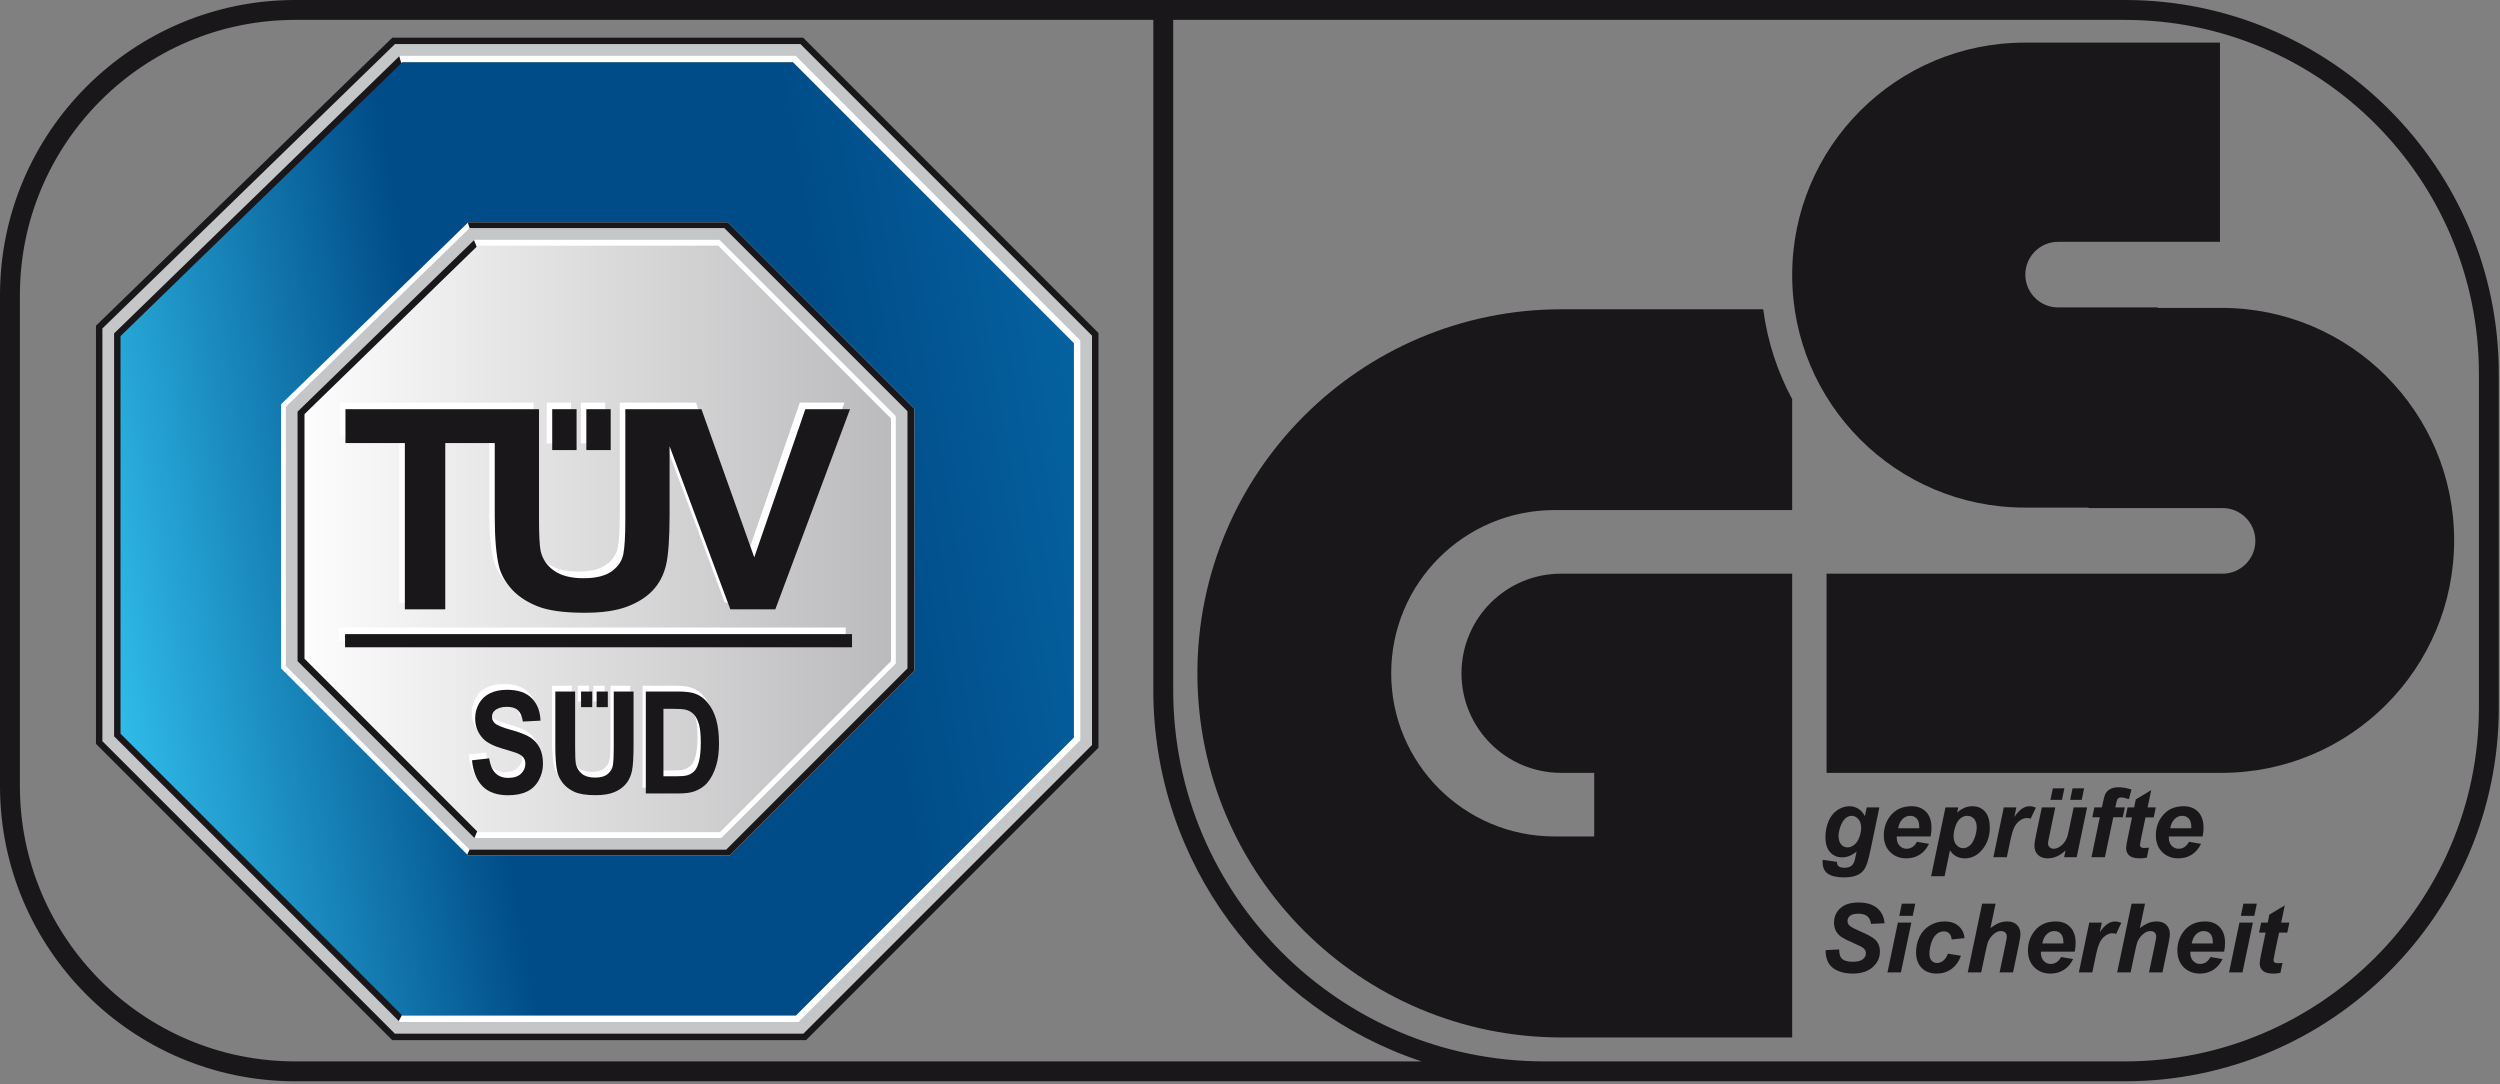 <?xml version="1.0" encoding="UTF-8" standalone="no"?>
<!DOCTYPE svg PUBLIC "-//W3C//DTD SVG 1.1//EN" "http://www.w3.org/Graphics/SVG/1.1/DTD/svg11.dtd">
<svg width="100%" height="100%" viewBox="0 0 747 324" version="1.1" xmlns="http://www.w3.org/2000/svg" xmlns:xlink="http://www.w3.org/1999/xlink" xml:space="preserve" xmlns:serif="http://www.serif.com/" style="fill-rule:evenodd;clip-rule:evenodd;stroke-linejoin:round;stroke-miterlimit:2;">
    <rect x="0" y="0" width="747" height="324" fill="#808080" stroke="none"/>
    <g id="Ebene-2" serif:id="Ebene 2" transform="matrix(1,0,0,1,-0.001,0)">
        <g transform="matrix(303.865,-53.58,-53.58,-303.865,27.39,187.905)">
            <path d="M0.392,0.5L0.774,0.433L1,0.11L0.932,-0.276L0.612,-0.5L0.227,-0.432L-0,-0.108L0.069,0.281L0.392,0.5Z" style="fill:url(#_Linear1);fill-rule:nonzero;"/>
        </g>
        <g transform="matrix(1,0,0,1,120.239,18.595)">
            <path d="M0,284.852L117.563,284.852L200.636,201.78L200.636,83.943L116.694,-0L-0.031,-0L-84.224,81.836L-84.224,200.629L0,284.852ZM120.605,292.193L-3.042,292.193L-91.565,203.668L-91.565,78.732L-3.011,-7.341L119.736,-7.341L207.977,80.901L207.977,204.819L120.605,292.193Z" style="fill:rgb(26,23,27);fill-rule:nonzero;"/>
        </g>
        <g transform="matrix(1,0,0,1,119.138,307.176)">
            <path d="M0,-292.534L-0.172,-291.504L0.771,-288.289L1.071,-288.581L117.795,-288.581L201.738,-204.638L201.738,-86.801L118.664,-3.729L1.102,-3.729L0.966,-3.864L-1.095,0L119.04,0L160.968,-41.059L205.503,-85.377L205.503,-206.381L118.606,-292.192L0,-292.534Z" style="fill:white;fill-rule:nonzero;"/>
        </g>
        <g transform="matrix(182.242,0,0,-182.242,86.077,161.021)">
            <path d="M0.296,0.5L0.705,0.5L1,0.205L1,-0.208L0.708,-0.5L0.296,-0.5L-0,-0.204L-0,0.213L0.296,0.5Z" style="fill:url(#_Linear2);fill-rule:nonzero;"/>
        </g>
        <g transform="matrix(1,0,0,1,0,33.094)">
            <path d="M180.642,171.807L177.302,171.807L177.302,176.477L180.642,176.477L180.642,171.807ZM175.988,171.807L172.648,171.807L172.648,176.477L175.988,176.477L175.988,171.807ZM208.42,187.055C208.42,184.699 208.241,182.893 207.886,181.633C207.529,180.373 207.032,179.39 206.39,178.683C205.75,177.976 204.938,177.498 203.954,177.249C203.219,177.054 201.776,176.959 199.63,176.959L197.264,176.959L197.264,197.127L201.196,197.127C202.667,197.127 203.727,197.031 204.381,196.837C205.235,196.587 205.943,196.164 206.506,195.57C207.07,194.976 207.529,193.996 207.886,192.63C208.241,191.268 208.42,189.407 208.42,187.055M213.864,187.325C213.864,189.831 213.598,191.992 213.063,193.805C212.411,196.021 211.479,197.813 210.271,199.186C209.356,200.224 208.123,201.033 206.57,201.613C205.407,202.043 203.852,202.258 201.907,202.258L191.998,202.258L191.998,171.807L201.622,171.807C203.794,171.807 205.448,172.001 206.587,172.391C208.116,172.916 209.427,173.848 210.518,175.194C211.611,176.536 212.44,178.181 213.011,180.127C213.579,182.073 213.864,184.47 213.864,187.325M182.416,188.653C182.416,191.063 182.329,192.787 182.156,193.825C181.982,194.863 181.47,195.741 180.616,196.454C179.762,197.168 178.495,197.523 176.817,197.523C175.163,197.523 173.86,197.144 172.906,196.389C171.952,195.635 171.35,194.634 171.097,193.388C170.949,192.613 170.876,190.916 170.876,188.301L170.876,171.807L164.957,171.807L164.957,188.052C164.957,191.456 165.15,194.034 165.536,195.778C165.803,196.956 166.357,198.079 167.196,199.151C168.036,200.227 169.18,201.098 170.627,201.77C172.073,202.443 174.196,202.777 176.997,202.777C179.317,202.777 181.195,202.47 182.636,201.852C184.075,201.238 185.225,200.411 186.086,199.37C186.946,198.332 187.535,197.059 187.855,195.549C188.176,194.04 188.335,191.456 188.335,187.803L188.335,171.807L182.416,171.807L182.416,188.653ZM157.346,185.443C156.119,184.689 154.224,183.958 151.662,183.251C149.099,182.548 147.486,181.869 146.822,181.216C146.3,180.704 146.038,180.09 146.038,179.369C146.038,178.581 146.317,177.949 146.875,177.478C147.74,176.744 148.939,176.378 150.468,176.378C151.952,176.378 153.063,176.72 153.806,177.406C154.547,178.092 155.03,179.216 155.255,180.779L160.522,180.51C160.44,177.713 159.571,175.477 157.915,173.801C156.261,172.128 153.796,171.288 150.523,171.288C148.517,171.288 146.807,171.643 145.39,172.346C143.971,173.053 142.887,174.081 142.133,175.433C141.38,176.781 141.004,178.232 141.004,179.782C141.004,182.193 141.805,184.235 143.406,185.911C144.545,187.103 146.525,188.106 149.349,188.922C151.542,189.561 152.949,190.005 153.565,190.254C154.467,190.626 155.098,191.067 155.46,191.572C155.822,192.077 156.003,192.688 156.003,193.409C156.003,194.532 155.573,195.512 154.712,196.348C153.852,197.188 152.575,197.605 150.878,197.605C149.277,197.605 148.005,197.134 147.063,196.195C146.119,195.252 145.494,193.777 145.185,191.77L140.06,192.35C140.405,195.758 141.46,198.349 143.227,200.128C144.995,201.91 147.527,202.798 150.825,202.798C153.091,202.798 154.982,202.429 156.501,201.688C158.019,200.947 159.194,199.814 160.023,198.291C160.855,196.768 161.269,195.133 161.269,193.388C161.269,191.466 160.923,189.848 160.228,188.54C159.535,187.229 158.574,186.198 157.346,185.443M180.836,87.194L173.56,87.194L173.56,99.415L180.836,99.415L180.836,87.194ZM170.638,87.194L163.362,87.194L163.362,99.415L170.638,99.415L170.638,87.194ZM238.993,87.194L223.728,131.46L207.955,87.194L185.201,87.194L185.201,120.281C185.201,125.015 185.007,128.4 184.62,130.442C184.233,132.48 183.085,134.201 181.179,135.601C179.272,137.004 176.443,137.704 172.688,137.704C168.993,137.704 166.081,136.963 163.951,135.478C161.821,133.996 160.473,132.033 159.906,129.585C159.579,128.061 159.415,124.728 159.415,119.588L159.415,87.194L101.582,87.194L101.582,97.312L119.329,97.312L119.329,147.005L131.405,147.005L131.405,97.312L146.186,97.312L146.186,119.098C146.186,125.79 146.618,130.848 147.482,134.276C148.079,136.588 149.315,138.797 151.192,140.907C153.07,143.013 155.624,144.727 158.855,146.045C162.089,147.363 166.833,148.025 173.09,148.025C178.275,148.025 182.475,147.418 185.693,146.209C188.91,145 191.481,143.372 193.401,141.334C195.324,139.295 196.642,136.793 197.356,133.826C198.072,130.862 198.43,125.79 198.43,118.608L198.43,98.264L216.585,147.005L230.021,147.005L252.343,87.194L238.993,87.194ZM252.703,158.346L101.221,158.346L101.221,154.41L252.703,154.41L252.703,158.346Z" style="fill:white;fill-rule:nonzero;"/>
        </g>
        <g transform="matrix(1,0,0,1,142.801,73.399)">
            <path d="M0,175.243L72.326,175.243L123.43,124.139L123.43,51.646L71.783,0L-0.029,0L-51.82,50.341L-51.82,123.422L0,175.243ZM75.221,182.235L-2.895,182.235L-58.812,126.317L-58.812,47.388L-2.866,-6.992L74.678,-6.992L130.422,48.75L130.422,127.034L75.221,182.235Z" style="fill:white;fill-rule:nonzero;"/>
        </g>
        <g transform="matrix(1,0,0,1,663.839,151.663)">
            <path d="M0,-59.659L-19.11,-59.659L-19.11,-59.804L-48.867,-59.804C-54.281,-59.804 -58.669,-64.193 -58.669,-69.607C-58.669,-75.021 -54.281,-79.409 -48.867,-79.409L-0.512,-79.409L-0.512,-138.924L-58.874,-138.924C-97.237,-138.924 -128.336,-107.824 -128.336,-69.462L-128.336,-69.461C-128.336,-31.098 -97.237,0.001 -58.874,0.001L-39.765,0.001L-39.765,0.146L0.26,0.146C5.674,0.146 10.063,4.535 10.063,9.948L10.063,9.949C10.063,15.362 5.674,19.751 0.26,19.751L-118.06,19.751L-118.06,79.265L0,79.265C38.363,79.265 69.462,48.166 69.462,9.803C69.462,-28.56 38.363,-59.659 0,-59.659" style="fill:rgb(26,23,27);fill-rule:nonzero;"/>
        </g>
        <g transform="matrix(1,0,0,1,464.449,249.993)">
            <path d="M0,-97.58L71.054,-97.58L71.054,-130.727C66.646,-138.914 63.666,-147.976 62.404,-157.581L2.124,-157.581C-57.96,-157.581 -106.667,-108.874 -106.667,-48.79C-106.667,11.294 -57.96,60.001 2.124,60.001L71.054,60.001L71.054,-78.58L2.002,-78.58C-14.432,-78.58 -27.755,-65.257 -27.755,-48.822C-27.755,-32.388 -14.432,-19.065 2.002,-19.065L11.896,-19.065L11.896,-0.065L0,-0.065C-26.928,-0.065 -48.758,-21.894 -48.758,-48.822C-48.758,-75.75 -26.928,-97.58 0,-97.58" style="fill:rgb(26,23,27);fill-rule:nonzero;"/>
        </g>
        <g transform="matrix(1,0,0,1,549.365,253.339)">
            <path d="M0,-3.615C0,-2.485 0.253,-1.625 0.761,-1.03C1.274,-0.436 1.909,-0.143 2.677,-0.143C3.377,-0.143 4.056,-0.409 4.715,-0.938C5.371,-1.471 5.876,-2.229 6.228,-3.209C6.576,-4.189 6.753,-5.138 6.753,-6.053C6.753,-7.108 6.467,-7.958 5.896,-8.603C5.326,-9.249 4.671,-9.569 3.923,-9.569C3.203,-9.569 2.544,-9.286 1.939,-8.716C1.338,-8.146 0.84,-7.268 0.447,-6.08C0.15,-5.165 0,-4.346 0,-3.615M-4.736,3.572L-0.492,4.187C-0.492,4.617 -0.42,4.941 -0.28,5.163C-0.14,5.382 0.085,5.569 0.399,5.723C0.71,5.877 1.14,5.952 1.68,5.952C2.53,5.952 3.213,5.784 3.725,5.45C4.107,5.187 4.421,4.767 4.664,4.187C4.814,3.825 5.005,3.029 5.237,1.807L5.381,1.107C3.988,2.264 2.55,2.841 1.065,2.841C-0.393,2.841 -1.588,2.329 -2.523,1.302C-3.455,0.274 -3.923,-1.228 -3.923,-3.209C-3.923,-4.957 -3.605,-6.558 -2.97,-8.016C-2.335,-9.47 -1.444,-10.573 -0.294,-11.321C0.854,-12.069 2.025,-12.441 3.223,-12.441C4.213,-12.441 5.118,-12.181 5.941,-11.659C6.76,-11.133 7.402,-10.403 7.86,-9.457L8.42,-12.093L12.189,-12.093L9.611,0.308C9.191,2.295 8.836,3.715 8.546,4.566C8.256,5.416 7.924,6.092 7.552,6.597C7.177,7.102 6.706,7.526 6.135,7.864C5.565,8.205 4.893,8.451 4.118,8.601C3.343,8.751 2.503,8.826 1.598,8.826C-0.505,8.826 -2.093,8.465 -3.168,7.748C-4.24,7.027 -4.776,5.832 -4.776,4.159C-4.776,3.982 -4.763,3.787 -4.736,3.572" style="fill:rgb(26,23,27);fill-rule:nonzero;"/>
        </g>
        <g transform="matrix(1,0,0,1,573.46,249.895)">
            <path d="M0,-2.414C0.01,-2.592 0.014,-2.725 0.014,-2.82C0.014,-3.92 -0.232,-4.749 -0.727,-5.299C-1.222,-5.849 -1.885,-6.125 -2.718,-6.125C-3.547,-6.125 -4.292,-5.811 -4.951,-5.186C-5.61,-4.562 -6.057,-3.636 -6.289,-2.414L0,-2.414ZM3.39,0.037L-6.695,0.037C-6.706,0.198 -6.709,0.317 -6.709,0.403C-6.709,1.393 -6.426,2.192 -5.862,2.8C-5.296,3.407 -4.609,3.708 -3.797,3.708C-2.462,3.708 -1.42,3.018 -0.673,1.635L2.929,2.24C2.229,3.687 1.291,4.773 0.12,5.497C-1.052,6.221 -2.366,6.583 -3.824,6.583C-5.821,6.583 -7.446,5.947 -8.7,4.684C-9.949,3.418 -10.577,1.745 -10.577,-0.338C-10.577,-2.376 -10.011,-4.186 -8.88,-5.777C-7.341,-7.925 -5.142,-8.997 -2.284,-8.997C-0.461,-8.997 0.987,-8.433 2.059,-7.31C3.134,-6.183 3.67,-4.609 3.67,-2.581C3.67,-1.608 3.578,-0.738 3.39,0.037" style="fill:rgb(26,23,27);fill-rule:nonzero;"/>
        </g>
        <g transform="matrix(1,0,0,1,583.73,252.921)">
            <path d="M0,-3.142C0,-1.985 0.283,-1.083 0.85,-0.445C1.414,0.194 2.079,0.515 2.844,0.515C3.51,0.515 4.148,0.276 4.763,-0.206C5.381,-0.687 5.893,-1.486 6.299,-2.603C6.706,-3.719 6.907,-4.754 6.907,-5.706C6.907,-6.816 6.641,-7.669 6.108,-8.263C5.575,-8.854 4.899,-9.151 4.077,-9.151C3.312,-9.151 2.615,-8.878 1.984,-8.332C1.352,-7.785 0.864,-6.983 0.519,-5.921C0.174,-4.863 0,-3.934 0,-3.142M-2.424,-11.674L1.39,-11.674L1.065,-10.145C1.878,-10.817 2.639,-11.299 3.349,-11.589C4.06,-11.879 4.821,-12.022 5.633,-12.022C7.194,-12.022 8.447,-11.486 9.396,-10.411C10.342,-9.339 10.816,-7.738 10.816,-5.607C10.816,-2.927 10,-0.663 8.365,1.187C6.965,2.765 5.306,3.557 3.39,3.557C1.42,3.557 -0.068,2.758 -1.079,1.16L-2.687,8.88L-6.709,8.88L-2.424,-11.674Z" style="fill:rgb(26,23,27);fill-rule:nonzero;"/>
        </g>
        <g transform="matrix(1,0,0,1,598.735,255.778)">
            <path d="M0,-14.531L3.752,-14.531L3.151,-11.643C4.551,-13.8 6.07,-14.879 7.706,-14.879C8.283,-14.879 8.904,-14.736 9.567,-14.446L8.027,-11.154C7.662,-11.284 7.276,-11.349 6.863,-11.349C6.173,-11.349 5.47,-11.089 4.756,-10.564C4.042,-10.041 3.482,-9.345 3.08,-8.471C2.68,-7.597 2.284,-6.214 1.891,-4.316L0.908,0.348L-3.11,0.348L0,-14.531Z" style="fill:rgb(26,23,27);fill-rule:nonzero;"/>
        </g>
        <g transform="matrix(1,0,0,1,619.286,256.477)">
            <path d="M0,-20.919L3.445,-20.919L2.731,-17.484L-0.714,-17.484L0,-20.919ZM-5.9,-20.919L-2.451,-20.919L-3.165,-17.484L-6.613,-17.484L-5.9,-20.919ZM-9.191,-15.231L-5.169,-15.231L-7.006,-6.419C-7.228,-5.364 -7.341,-4.705 -7.341,-4.442C-7.341,-4.012 -7.184,-3.643 -6.866,-3.336C-6.549,-3.028 -6.142,-2.875 -5.647,-2.875C-5.292,-2.875 -4.94,-2.94 -4.596,-3.076C-4.251,-3.213 -3.896,-3.418 -3.53,-3.694C-3.165,-3.967 -2.841,-4.285 -2.55,-4.64C-2.26,-4.995 -1.99,-5.459 -1.738,-6.04C-1.56,-6.47 -1.369,-7.17 -1.164,-8.139L0.321,-15.231L4.343,-15.231L1.233,-0.352L-2.523,-0.352L-2.103,-2.369C-3.745,-0.792 -5.534,0 -7.467,0C-8.689,0 -9.652,-0.352 -10.352,-1.052C-11.055,-1.751 -11.404,-2.69 -11.404,-3.868C-11.404,-4.38 -11.247,-5.405 -10.929,-6.938L-9.191,-15.231Z" style="fill:rgb(26,23,27);fill-rule:nonzero;"/>
        </g>
        <g transform="matrix(1,0,0,1,634.909,250.117)">
            <path d="M0,-8.87L-0.618,-5.927L-3.462,-5.927L-5.954,6.009L-9.976,6.009L-7.481,-5.927L-9.724,-5.927L-9.106,-8.87L-6.866,-8.87L-6.542,-10.396C-6.282,-11.649 -6.033,-12.493 -5.801,-12.933C-5.483,-13.53 -5.009,-14.005 -4.377,-14.353C-3.749,-14.705 -2.923,-14.879 -1.905,-14.879C-0.673,-14.879 0.625,-14.654 1.99,-14.206L1.205,-11.335C0.242,-11.663 -0.536,-11.827 -1.134,-11.827C-1.594,-11.827 -1.932,-11.68 -2.158,-11.39C-2.308,-11.205 -2.462,-10.714 -2.619,-9.918L-2.844,-8.87L0,-8.87Z" style="fill:rgb(26,23,27);fill-rule:nonzero;"/>
        </g>
        <g transform="matrix(1,0,0,1,635.104,248.338)">
            <path d="M0,-4.107L0.615,-7.091L2.578,-7.091L3.069,-9.471L7.679,-12.247L6.6,-7.091L9.051,-7.091L8.433,-4.107L5.968,-4.107L4.664,2.127C4.432,3.258 4.316,3.903 4.316,4.063C4.316,4.371 4.411,4.61 4.609,4.784C4.804,4.954 5.159,5.043 5.674,5.043C5.852,5.043 6.296,5.009 7.006,4.944L6.374,7.928C5.681,8.068 4.975,8.14 4.244,8.14C2.824,8.14 1.792,7.867 1.147,7.32C0.505,6.774 0.181,6.013 0.181,5.043C0.181,4.586 0.355,3.531 0.7,1.875L1.946,-4.107L0,-4.107Z" style="fill:rgb(26,23,27);fill-rule:nonzero;"/>
        </g>
        <g transform="matrix(1,0,0,1,654.746,249.895)">
            <path d="M0,-2.414C0.01,-2.592 0.014,-2.725 0.014,-2.82C0.014,-3.92 -0.232,-4.749 -0.727,-5.299C-1.222,-5.849 -1.885,-6.125 -2.718,-6.125C-3.547,-6.125 -4.292,-5.811 -4.951,-5.186C-5.61,-4.562 -6.057,-3.636 -6.289,-2.414L0,-2.414ZM3.39,0.037L-6.695,0.037C-6.706,0.198 -6.709,0.317 -6.709,0.403C-6.709,1.393 -6.426,2.192 -5.862,2.8C-5.295,3.407 -4.609,3.708 -3.797,3.708C-2.462,3.708 -1.42,3.018 -0.673,1.635L2.929,2.24C2.229,3.687 1.291,4.773 0.12,5.497C-1.052,6.221 -2.366,6.583 -3.824,6.583C-5.821,6.583 -7.446,5.947 -8.699,4.684C-9.949,3.418 -10.577,1.745 -10.577,-0.338C-10.577,-2.376 -10.011,-4.186 -8.88,-5.777C-7.341,-7.925 -5.142,-8.997 -2.284,-8.997C-0.461,-8.997 0.987,-8.433 2.059,-7.31C3.134,-6.183 3.67,-4.609 3.67,-2.581C3.67,-1.608 3.578,-0.738 3.39,0.037" style="fill:rgb(26,23,27);fill-rule:nonzero;"/>
        </g>
        <g transform="matrix(1,0,0,1,545.511,276.673)">
            <path d="M0,7.228L4.022,7.016C4.077,8.297 4.299,9.16 4.681,9.608C5.296,10.338 6.436,10.704 8.099,10.704C9.481,10.704 10.482,10.454 11.096,9.959C11.714,9.464 12.022,8.867 12.022,8.167C12.022,7.559 11.769,7.047 11.264,6.624C10.909,6.316 9.935,5.818 8.344,5.125C6.753,4.435 5.589,3.858 4.855,3.397C4.121,2.933 3.547,2.335 3.124,1.595C2.704,0.857 2.496,-0.007 2.496,-0.997C2.496,-2.725 3.121,-4.158 4.374,-5.295C5.623,-6.436 7.436,-7.006 9.809,-7.006C12.22,-7.006 14.084,-6.439 15.405,-5.313C16.726,-4.182 17.454,-2.677 17.583,-0.799L13.534,-0.618C13.432,-1.598 13.077,-2.349 12.469,-2.875C11.865,-3.397 10.967,-3.657 9.782,-3.657C8.614,-3.657 7.778,-3.452 7.279,-3.042C6.781,-2.629 6.531,-2.113 6.531,-1.485C6.531,-0.898 6.76,-0.413 7.218,-0.031C7.675,0.362 8.686,0.901 10.256,1.581C12.619,2.598 14.125,3.428 14.767,4.063C15.729,4.995 16.211,6.197 16.211,7.662C16.211,9.475 15.494,11.021 14.06,12.305C12.626,13.592 10.629,14.234 8.071,14.234C6.306,14.234 4.777,13.937 3.483,13.343C2.189,12.749 1.277,11.926 0.744,10.871C0.212,9.816 -0.038,8.601 0,7.228" style="fill:rgb(26,23,27);fill-rule:nonzero;"/>
        </g>
        <g transform="matrix(1,0,0,1,568.263,290.555)">
            <path d="M0,-20.537L4.022,-20.537L3.264,-16.897L-0.755,-16.897L0,-20.537ZM-1.178,-14.88L2.844,-14.88L-0.266,0L-4.288,0L-1.178,-14.88Z" style="fill:rgb(26,23,27);fill-rule:nonzero;"/>
        </g>
        <g transform="matrix(1,0,0,1,582.036,281.281)">
            <path d="M0,3.671L3.909,4.299C3.264,6.037 2.311,7.358 1.052,8.267C-0.212,9.171 -1.673,9.625 -3.336,9.625C-5.231,9.625 -6.733,9.059 -7.846,7.929C-8.959,6.798 -9.512,5.245 -9.512,3.265C-9.512,1.646 -9.177,0.12 -8.505,-1.317C-7.832,-2.755 -6.818,-3.888 -5.463,-4.714C-4.111,-5.541 -2.626,-5.954 -1.011,-5.954C0.748,-5.954 2.148,-5.496 3.192,-4.581C4.241,-3.666 4.828,-2.461 4.958,-0.969L1.134,-0.563C1.041,-1.392 0.785,-2.003 0.372,-2.396C-0.044,-2.789 -0.587,-2.983 -1.26,-2.983C-2.038,-2.983 -2.762,-2.697 -3.431,-2.116C-4.104,-1.536 -4.623,-0.672 -4.981,0.482C-5.34,1.636 -5.521,2.718 -5.521,3.726C-5.521,4.603 -5.306,5.283 -4.876,5.757C-4.445,6.235 -3.909,6.471 -3.264,6.471C-2.619,6.471 -2.001,6.239 -1.4,5.771C-0.802,5.303 -0.338,4.603 0,3.671" style="fill:rgb(26,23,27);fill-rule:nonzero;"/>
        </g>
        <g transform="matrix(1,0,0,1,591.985,270.018)">
            <path d="M0,20.537L-4.022,20.537L0.28,0L4.299,0L2.759,7.31C3.664,6.603 4.51,6.091 5.296,5.777C6.077,5.467 6.921,5.309 7.815,5.309C9.02,5.309 9.973,5.654 10.673,6.344C11.373,7.037 11.725,7.942 11.725,9.062C11.725,9.659 11.595,10.584 11.332,11.838L9.512,20.537L5.49,20.537L7.354,11.67C7.549,10.707 7.648,10.089 7.648,9.82C7.648,9.325 7.494,8.929 7.187,8.628C6.876,8.331 6.456,8.181 5.924,8.181C5.251,8.181 4.609,8.413 3.991,8.881C3.189,9.499 2.578,10.253 2.154,11.151C1.922,11.646 1.615,12.807 1.233,14.641L0,20.537Z" style="fill:rgb(26,23,27);fill-rule:nonzero;"/>
        </g>
        <g transform="matrix(1,0,0,1,616.527,284.324)">
            <path d="M0,-2.414C0.01,-2.592 0.014,-2.725 0.014,-2.82C0.014,-3.92 -0.232,-4.749 -0.727,-5.299C-1.222,-5.849 -1.885,-6.125 -2.718,-6.125C-3.547,-6.125 -4.292,-5.811 -4.951,-5.186C-5.61,-4.562 -6.057,-3.636 -6.289,-2.414L0,-2.414ZM3.39,0.037L-6.695,0.037C-6.706,0.198 -6.709,0.317 -6.709,0.403C-6.709,1.393 -6.426,2.192 -5.862,2.8C-5.296,3.407 -4.609,3.708 -3.797,3.708C-2.462,3.708 -1.42,3.018 -0.673,1.635L2.929,2.24C2.229,3.687 1.291,4.773 0.119,5.497C-1.052,6.221 -2.366,6.583 -3.824,6.583C-5.821,6.583 -7.446,5.947 -8.7,4.684C-9.949,3.418 -10.577,1.745 -10.577,-0.338C-10.577,-2.376 -10.011,-4.186 -8.88,-5.777C-7.341,-7.925 -5.142,-8.997 -2.284,-8.997C-0.461,-8.997 0.987,-8.433 2.059,-7.31C3.134,-6.183 3.67,-4.609 3.67,-2.581C3.67,-1.608 3.578,-0.738 3.39,0.037" style="fill:rgb(26,23,27);fill-rule:nonzero;"/>
        </g>
        <g transform="matrix(1,0,0,1,624.274,290.207)">
            <path d="M0,-14.531L3.752,-14.531L3.151,-11.643C4.551,-13.8 6.071,-14.879 7.706,-14.879C8.283,-14.879 8.904,-14.736 9.567,-14.446L8.027,-11.154C7.662,-11.284 7.276,-11.349 6.863,-11.349C6.173,-11.349 5.47,-11.089 4.756,-10.564C4.042,-10.041 3.483,-9.345 3.08,-8.471C2.68,-7.597 2.284,-6.214 1.891,-4.316L0.908,0.348L-3.11,0.348L0,-14.531Z" style="fill:rgb(26,23,27);fill-rule:nonzero;"/>
        </g>
        <g transform="matrix(1,0,0,1,636.633,270.018)">
            <path d="M0,20.537L-4.022,20.537L0.28,0L4.299,0L2.759,7.31C3.664,6.603 4.51,6.091 5.295,5.777C6.077,5.467 6.921,5.309 7.815,5.309C9.02,5.309 9.973,5.654 10.673,6.344C11.373,7.037 11.725,7.942 11.725,9.062C11.725,9.659 11.595,10.584 11.332,11.838L9.512,20.537L5.49,20.537L7.354,11.67C7.549,10.707 7.648,10.089 7.648,9.82C7.648,9.325 7.494,8.929 7.187,8.628C6.876,8.331 6.456,8.181 5.924,8.181C5.251,8.181 4.609,8.413 3.991,8.881C3.189,9.499 2.578,10.253 2.154,11.151C1.922,11.646 1.615,12.807 1.233,14.641L0,20.537Z" style="fill:rgb(26,23,27);fill-rule:nonzero;"/>
        </g>
        <g transform="matrix(1,0,0,1,661.175,284.324)">
            <path d="M0,-2.414C0.01,-2.592 0.014,-2.725 0.014,-2.82C0.014,-3.92 -0.232,-4.749 -0.727,-5.299C-1.222,-5.849 -1.885,-6.125 -2.718,-6.125C-3.547,-6.125 -4.292,-5.811 -4.951,-5.186C-5.61,-4.562 -6.057,-3.636 -6.289,-2.414L0,-2.414ZM3.39,0.037L-6.695,0.037C-6.706,0.198 -6.709,0.317 -6.709,0.403C-6.709,1.393 -6.426,2.192 -5.862,2.8C-5.295,3.407 -4.609,3.708 -3.797,3.708C-2.462,3.708 -1.42,3.018 -0.673,1.635L2.929,2.24C2.229,3.687 1.291,4.773 0.12,5.497C-1.052,6.221 -2.366,6.583 -3.824,6.583C-5.821,6.583 -7.446,5.947 -8.699,4.684C-9.949,3.418 -10.577,1.745 -10.577,-0.338C-10.577,-2.376 -10.011,-4.186 -8.88,-5.777C-7.341,-7.925 -5.142,-8.997 -2.284,-8.997C-0.461,-8.997 0.987,-8.433 2.059,-7.31C3.134,-6.183 3.67,-4.609 3.67,-2.581C3.67,-1.608 3.578,-0.738 3.39,0.037" style="fill:rgb(26,23,27);fill-rule:nonzero;"/>
        </g>
        <g transform="matrix(1,0,0,1,670.325,290.555)">
            <path d="M0,-20.537L4.022,-20.537L3.264,-16.897L-0.755,-16.897L0,-20.537ZM-1.178,-14.88L2.844,-14.88L-0.266,0L-4.288,0L-1.178,-14.88Z" style="fill:rgb(26,23,27);fill-rule:nonzero;"/>
        </g>
        <g transform="matrix(1,0,0,1,675.016,282.767)">
            <path d="M0,-4.107L0.615,-7.091L2.578,-7.091L3.069,-9.471L7.679,-12.247L6.6,-7.091L9.051,-7.091L8.433,-4.107L5.968,-4.107L4.664,2.127C4.432,3.258 4.316,3.903 4.316,4.063C4.316,4.371 4.411,4.61 4.609,4.784C4.804,4.954 5.159,5.043 5.674,5.043C5.852,5.043 6.296,5.009 7.006,4.944L6.374,7.928C5.681,8.068 4.975,8.14 4.244,8.14C2.824,8.14 1.792,7.867 1.147,7.32C0.505,6.774 0.181,6.013 0.181,5.043C0.181,4.586 0.355,3.531 0.7,1.875L1.946,-4.107L0,-4.107Z" style="fill:rgb(26,23,27);fill-rule:nonzero;"/>
        </g>
        <g transform="matrix(-1,0,0,1,357.682,59.794)">
            <rect x="103.1" y="129.678" width="151.482" height="3.936" style="fill:rgb(26,23,27);"/>
        </g>
        <g transform="matrix(1,0,0,1,240.636,183.096)">
            <path d="M0,-60.832L-15.264,-16.566L-31.038,-60.832L-53.791,-60.832L-53.791,-27.745C-53.791,-23.011 -53.986,-19.626 -54.373,-17.584C-54.76,-15.545 -55.908,-13.825 -57.813,-12.425C-59.721,-11.022 -62.55,-10.322 -66.305,-10.322C-70,-10.322 -72.912,-11.063 -75.041,-12.548C-77.171,-14.03 -78.519,-15.993 -79.086,-18.441C-79.413,-19.965 -79.578,-23.298 -79.578,-28.438L-79.578,-60.832L-137.411,-60.832L-137.411,-50.714L-119.664,-50.714L-119.664,-1.021L-107.588,-1.021L-107.588,-50.714L-92.806,-50.714L-92.806,-28.928C-92.806,-22.236 -92.374,-17.177 -91.51,-13.75C-90.914,-11.438 -89.678,-9.229 -87.8,-7.119C-85.923,-5.013 -83.368,-3.299 -80.137,-1.981C-76.904,-0.663 -72.16,0 -65.903,0C-60.717,0 -56.517,-0.608 -53.299,-1.817C-50.083,-3.025 -47.512,-4.654 -45.591,-6.692C-43.669,-8.731 -42.351,-11.233 -41.636,-14.2C-40.92,-17.164 -40.563,-22.236 -40.563,-29.418L-40.563,-49.762L-22.407,-1.021L-8.972,-1.021L13.35,-60.832L0,-60.832Z" style="fill:rgb(26,23,27);fill-rule:nonzero;"/>
        </g>
        <g transform="matrix(-1,0,0,1,337.286,-66.337)">
            <rect x="165.005" y="188.601" width="7.276" height="12.221" style="fill:rgb(26,23,27);"/>
        </g>
        <g transform="matrix(-1,0,0,1,357.682,-66.337)">
            <rect x="175.203" y="188.601" width="7.276" height="12.221" style="fill:rgb(26,23,27);"/>
        </g>
        <g transform="matrix(1,0,0,1,158.32,223.466)">
            <path d="M0,-3.2C-1.227,-3.955 -3.122,-4.685 -5.685,-5.392C-8.247,-6.095 -9.86,-6.775 -10.524,-7.427C-11.047,-7.939 -11.308,-8.554 -11.308,-9.274C-11.308,-10.063 -11.03,-10.694 -10.471,-11.165C-9.606,-11.899 -8.408,-12.265 -6.878,-12.265C-5.395,-12.265 -4.283,-11.923 -3.541,-11.237C-2.8,-10.551 -2.317,-9.428 -2.091,-7.864L3.175,-8.134C3.093,-10.93 2.224,-13.166 0.568,-14.843C-1.086,-16.516 -3.551,-17.355 -6.823,-17.355C-8.829,-17.355 -10.54,-17 -11.957,-16.297C-13.375,-15.59 -14.459,-14.563 -15.214,-13.211C-15.967,-11.862 -16.342,-10.411 -16.342,-8.861C-16.342,-6.45 -15.542,-4.409 -13.94,-2.732C-12.802,-1.541 -10.821,-0.537 -7.998,0.279C-5.804,0.918 -4.398,1.361 -3.781,1.611C-2.88,1.983 -2.248,2.423 -1.886,2.929C-1.524,3.434 -1.344,4.045 -1.344,4.765C-1.344,5.889 -1.774,6.869 -2.634,7.705C-3.494,8.545 -4.771,8.962 -6.468,8.962C-8.07,8.962 -9.341,8.49 -10.284,7.551C-11.228,6.609 -11.853,5.134 -12.162,3.127L-17.286,3.707C-16.941,7.114 -15.886,9.706 -14.12,11.485C-12.351,13.267 -9.819,14.155 -6.521,14.155C-4.256,14.155 -2.364,13.786 -0.845,13.045C0.673,12.304 1.847,11.171 2.677,9.648C3.508,8.125 3.923,6.49 3.923,4.745C3.923,2.823 3.576,1.204 2.882,-0.103C2.189,-1.414 1.227,-2.445 0,-3.2" style="fill:rgb(26,23,27);fill-rule:nonzero;"/>
        </g>
        <g transform="matrix(1,0,0,1,183.389,220.754)">
            <path d="M0,2.721C0,5.131 -0.086,6.856 -0.259,7.894C-0.434,8.932 -0.946,9.809 -1.8,10.523C-2.654,11.236 -3.92,11.591 -5.599,11.591C-7.253,11.591 -8.556,11.212 -9.51,10.458C-10.463,9.703 -11.066,8.703 -11.319,7.457C-11.467,6.682 -11.54,4.985 -11.54,2.369L-11.54,-14.125L-17.459,-14.125L-17.459,2.12C-17.459,5.524 -17.265,8.102 -16.879,9.847C-16.613,11.024 -16.058,12.148 -15.22,13.22C-14.379,14.295 -13.236,15.166 -11.789,15.839C-10.342,16.511 -8.22,16.846 -5.419,16.846C-3.099,16.846 -1.22,16.538 0.221,15.92C1.66,15.306 2.809,14.48 3.671,13.438C4.53,12.4 5.119,11.127 5.44,9.618C5.76,8.109 5.919,5.524 5.919,1.871L5.919,-14.125L0,-14.125L0,2.721Z" style="fill:rgb(26,23,27);fill-rule:nonzero;"/>
        </g>
        <g transform="matrix(1,0,0,1,208.859,216.258)">
            <path d="M0,11.195C-0.357,12.561 -0.816,13.541 -1.379,14.135C-1.943,14.729 -2.651,15.152 -3.505,15.401C-4.159,15.596 -5.219,15.692 -6.69,15.692L-10.622,15.692L-10.622,-4.476L-8.256,-4.476C-6.11,-4.476 -4.667,-4.381 -3.932,-4.186C-2.948,-3.937 -2.136,-3.459 -1.495,-2.752C-0.854,-2.045 -0.357,-1.062 0,0.198C0.355,1.458 0.534,3.264 0.534,5.62C0.534,7.972 0.355,9.833 0,11.195M5.125,-1.308C4.555,-3.254 3.725,-4.9 2.632,-6.242C1.542,-7.587 0.23,-8.519 -1.299,-9.045C-2.438,-9.434 -4.092,-9.628 -6.263,-9.628L-15.888,-9.628L-15.888,20.823L-5.978,20.823C-4.034,20.823 -2.479,20.608 -1.316,20.178C0.237,19.597 1.47,18.788 2.385,17.75C3.593,16.378 4.526,14.585 5.178,12.369C5.712,10.557 5.978,8.395 5.978,5.889C5.978,3.035 5.693,0.638 5.125,-1.308" style="fill:rgb(26,23,27);fill-rule:nonzero;"/>
        </g>
        <g transform="matrix(-1,0,0,1,350.584,94.844)">
            <rect x="173.622" y="111.786" width="3.34" height="4.67" style="fill:rgb(26,23,27);"/>
        </g>
        <g transform="matrix(-1,0,0,1,359.892,94.844)">
            <rect x="178.276" y="111.786" width="3.34" height="4.67" style="fill:rgb(26,23,27);"/>
        </g>
        <g transform="matrix(1,0,0,1,119.442,16.672)">
            <path d="M0,288.697L119.157,288.697L203.356,204.498L203.356,85.068L118.288,0.001L-0.014,0.001L-85.349,82.946L-85.349,203.348L0,288.697ZM120.605,292.193L-1.448,292.193L-88.845,204.795L-88.845,81.468L-1.434,-3.496L119.736,-3.496L206.852,83.621L206.852,205.946L120.605,292.193Z" style="fill:rgb(197,198,200);fill-rule:nonzero;"/>
        </g>
        <g transform="matrix(1,0,0,1,90.981,125.633)">
            <path d="M0,71.187L0,-1.893L51.446,-51.9L50.053,-55.368L-3.617,-3.37L-3.617,73.158L50.053,126.555L51.599,122.788L0,71.187Z" style="fill:rgb(26,23,27);fill-rule:nonzero;"/>
        </g>
        <g transform="matrix(1,0,0,1,139.934,255.635)">
            <path d="M0,-189.228L-0.144,-189.088L1.099,-185.369L74.903,-185.369L129.196,-131.972L129.196,-56.378L76.576,-3.446L1.099,-3.446L-0.307,-0.278L-0.029,0L78.087,0L133.289,-55.202L133.289,-133.485L77.544,-189.228L0,-189.228Z" style="fill:rgb(26,23,27);fill-rule:nonzero;"/>
        </g>
        <g transform="matrix(1,0,0,1,141.758,71.651)">
            <path d="M0,178.739L73.773,178.739L125.9,126.61L125.9,52.67L73.23,0L-0.014,0L-52.846,51.352L-52.846,125.893L0,178.739ZM75.221,182.235L-1.448,182.235L-56.342,127.341L-56.342,49.874L-1.434,-3.496L74.678,-3.496L129.396,51.222L129.396,128.058L75.221,182.235Z" style="fill:rgb(197,198,200);fill-rule:nonzero;"/>
        </g>
        <g transform="matrix(1,0,0,1,740.7,111.707)">
            <path d="M0,99.672C0,157.991 -47.448,205.438 -105.766,205.438L-279.227,205.438C-340.386,205.438 -390.144,155.679 -390.144,94.52L-390.144,-105.763L-105.766,-105.763C-47.448,-105.763 0,-58.317 0,0.002L0,99.672ZM-652.498,205.438C-697.854,205.438 -734.755,168.537 -734.755,123.179L-734.755,-23.505C-734.755,-68.862 -697.854,-105.763 -652.498,-105.763L-396.088,-105.763L-396.088,94.52C-396.088,146.133 -362.441,190.007 -315.94,205.438L-652.498,205.438ZM-105.766,-111.707L-652.498,-111.707C-701.132,-111.707 -740.699,-72.14 -740.699,-23.505L-740.699,123.179C-740.699,171.815 -701.132,211.379 -652.498,211.379L-105.766,211.379C-44.17,211.379 5.941,161.268 5.941,99.672L5.941,0.002C5.941,-61.595 -44.17,-111.707 -105.766,-111.707" style="fill:rgb(26,23,27);fill-rule:nonzero;"/>
        </g>
    </g>
    <defs>
        <linearGradient id="_Linear1" x1="0" y1="0" x2="1" y2="0" gradientUnits="userSpaceOnUse" gradientTransform="matrix(1,0,0,-1,0,2.72639e-06)"><stop offset="0" style="stop-color:rgb(48,189,234);stop-opacity:1"/><stop offset="0.36" style="stop-color:rgb(0,76,136);stop-opacity:1"/><stop offset="0.75" style="stop-color:rgb(0,76,136);stop-opacity:1"/><stop offset="1" style="stop-color:rgb(5,99,160);stop-opacity:1"/></linearGradient>
        <linearGradient id="_Linear2" x1="0" y1="0" x2="1" y2="0" gradientUnits="userSpaceOnUse" gradientTransform="matrix(1,0,0,-1,0,3.87836e-06)"><stop offset="0" style="stop-color:white;stop-opacity:1"/><stop offset="0" style="stop-color:white;stop-opacity:1"/><stop offset="1" style="stop-color:rgb(186,185,187);stop-opacity:1"/></linearGradient>
    </defs>
</svg>
